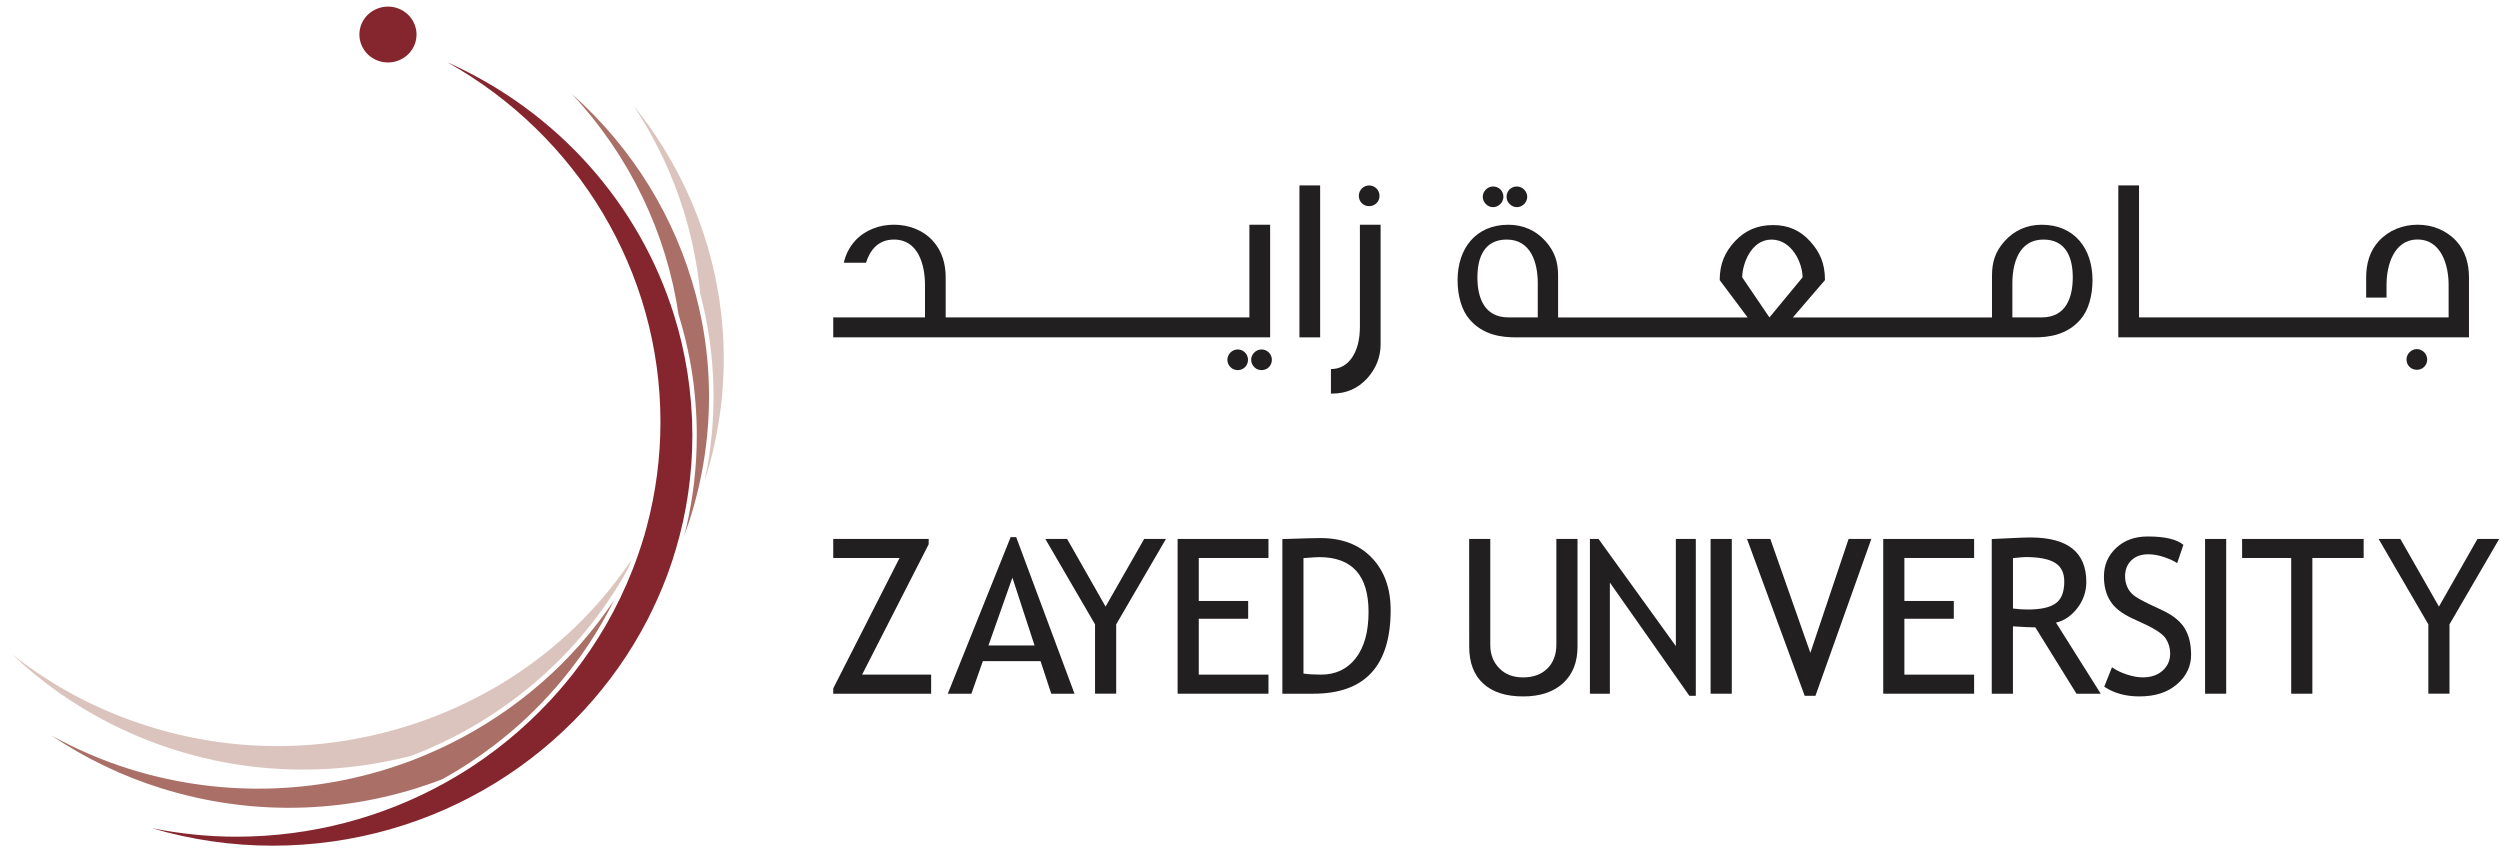 <svg xmlns="http://www.w3.org/2000/svg" width="176" height="60" viewBox="0 0 176 60" fill="none"><path d="M50.954 25.265C50.954 18.881 48.769 12.585 44.586 7.413C47.271 11.454 48.859 16.008 49.294 20.671C50.413 24.907 50.55 29.408 49.609 33.85C50.508 31.038 50.954 28.142 50.954 25.265Z" fill="#DBC4BD"></path><path d="M0.841 46.059C2.898 48.005 5.225 49.654 7.81 50.959C14.598 54.389 22.132 54.986 28.992 53.196C35.379 50.739 40.857 46.14 44.234 40C44.306 39.812 44.376 39.626 44.445 39.433C40.704 44.984 35.179 49.087 28.611 51.133C21.006 53.5 12.917 52.829 5.825 49.25C4.046 48.351 2.39 47.271 0.841 46.059Z" fill="#DBC4BD"></path><path d="M3.645 51.797C6.005 53.379 8.576 54.626 11.346 55.492C18.079 57.599 25.027 57.211 31.142 54.856C33.764 53.402 36.139 51.57 38.183 49.433C38.339 49.271 38.492 49.108 38.645 48.941C38.817 48.755 38.984 48.567 39.149 48.374C40.761 46.521 42.138 44.466 43.234 42.25C40.324 46.619 36.307 50.07 31.683 52.359C31.225 52.587 30.761 52.801 30.292 53.003C29.897 53.175 29.495 53.34 29.093 53.495C22.914 55.866 15.9 56.259 9.1 54.132C7.194 53.537 5.375 52.74 3.645 51.797Z" fill="#AA6F67"></path><path d="M49.409 22.606C49.346 22.288 49.279 21.967 49.205 21.649C49.135 21.34 49.058 21.031 48.977 20.727C47.563 15.376 44.578 10.448 40.25 6.607C44.346 10.987 46.926 16.417 47.769 22.146C48.266 23.748 48.629 25.404 48.84 27.102C48.868 27.32 48.886 27.538 48.907 27.759C48.928 27.963 48.949 28.17 48.963 28.377C49.023 29.127 49.054 29.884 49.054 30.643C49.054 32.905 48.791 35.109 48.29 37.227C48.248 37.399 48.206 37.569 48.16 37.736L48.496 36.777C48.499 36.77 48.499 36.765 48.503 36.758C49.453 33.841 49.915 30.864 49.915 27.926C49.917 26.131 49.746 24.35 49.409 22.606Z" fill="#AA6F67"></path><path d="M45.356 37.687C45.347 37.715 45.338 37.745 45.328 37.776C45.352 37.722 45.373 37.666 45.398 37.613C45.382 37.638 45.368 37.659 45.356 37.687Z" fill="#ACA280"></path><path d="M44.829 38.852C44.829 38.855 44.829 38.855 44.826 38.858C44.829 38.852 44.831 38.849 44.834 38.843C44.834 38.849 44.831 38.849 44.829 38.852Z" fill="#D79C54"></path><path d="M19.185 59.536C30.721 59.536 40.734 53.04 45.6 43.595C45.839 43.128 46.064 42.654 46.28 42.176C46.503 41.677 46.715 41.168 46.91 40.655C46.97 40.497 47.028 40.337 47.086 40.174C47.177 39.923 47.265 39.673 47.346 39.419C47.427 39.166 47.504 38.916 47.581 38.66C48.338 36.115 48.742 33.423 48.742 30.643C48.742 30.29 48.735 29.937 48.723 29.591C48.714 29.389 48.7 29.187 48.688 28.985C48.675 28.774 48.663 28.563 48.647 28.354C48.533 26.932 48.312 25.541 47.996 24.178C47.917 23.853 47.839 23.532 47.753 23.21C47.66 22.87 47.562 22.536 47.46 22.204C45.026 14.38 39.269 7.861 31.501 4.389C40.704 9.559 46.496 19.152 46.496 29.701C46.496 32.23 46.164 34.684 45.544 37.03C45.486 37.246 45.426 37.466 45.363 37.682C45.377 37.657 45.391 37.634 45.405 37.608C45.379 37.661 45.358 37.715 45.335 37.771C45.284 37.947 45.23 38.126 45.172 38.303C45.105 38.523 45.031 38.741 44.956 38.957C44.819 39.35 44.675 39.742 44.522 40.133C43.477 42.794 42.044 45.272 40.291 47.497C40.135 47.694 39.975 47.889 39.815 48.082C39.669 48.258 39.522 48.432 39.374 48.602C37.59 50.65 35.523 52.457 33.238 53.96C32.894 54.185 32.548 54.401 32.195 54.612C31.893 54.791 31.591 54.968 31.285 55.137C26.949 57.532 21.949 58.904 16.622 58.904C14.62 58.904 12.643 58.69 10.697 58.307C13.435 59.113 16.276 59.536 19.185 59.536Z" fill="#85252E"></path><path d="M29.168 1.674C29.598 2.678 29.113 3.827 28.086 4.245C27.062 4.666 25.882 4.189 25.457 3.189C25.028 2.185 25.513 1.033 26.537 0.618C27.564 0.197 28.741 0.671 29.168 1.674Z" fill="#85252E"></path><path d="M58.66 48.837V48.463L63.328 39.282H58.66V37.942H65.38V38.314L60.692 47.494H65.552V48.837" fill="#211F1F"></path><path d="M74.009 48.837L73.254 46.542H69.193L68.387 48.837H66.724L71.15 37.815H71.54L75.646 48.837M71.273 40.664L69.587 45.441H72.832L71.273 40.664Z" fill="#211F1F"></path><path d="M78.58 43.955V48.834H77.091V43.955L73.591 37.942H75.124L77.832 42.703L80.549 37.942H82.082" fill="#211F1F"></path><path d="M84.393 39.282V42.308H87.871V43.56H84.393V47.494H89.3V48.837H82.904V37.942H89.3V39.282" fill="#211F1F"></path><path d="M92.468 48.837H90.278V37.952C91.671 37.903 92.567 37.88 92.962 37.88C94.481 37.88 95.686 38.34 96.573 39.266C97.458 40.186 97.902 41.417 97.902 42.949C97.902 46.872 96.093 48.837 92.468 48.837ZM91.764 39.292V47.418C92.096 47.469 92.507 47.494 92.999 47.494C94.037 47.494 94.857 47.102 95.454 46.324C96.051 45.548 96.346 44.464 96.346 43.077C96.346 40.506 95.187 39.222 92.874 39.222C92.735 39.22 92.363 39.245 91.764 39.292Z" fill="#211F1F"></path><path d="M103.428 37.942H104.916V45.406C104.916 46.073 105.128 46.616 105.548 47.044C105.966 47.476 106.521 47.689 107.211 47.689C107.942 47.689 108.516 47.48 108.936 47.062C109.357 46.644 109.568 46.084 109.568 45.367V37.942H111.057V45.527C111.057 46.626 110.713 47.485 110.032 48.103C109.347 48.723 108.411 49.029 107.227 49.029C106.012 49.029 105.074 48.727 104.417 48.121C103.757 47.515 103.432 46.647 103.432 45.518" fill="#211F1F"></path><path d="M118.932 48.985L113.335 41.013V48.837H111.93V37.942H112.536L117.98 45.485V37.942H119.385V48.985" fill="#211F1F"></path><path d="M121.918 37.942H120.425V48.837H121.918V37.942Z" fill="#211F1F"></path><path d="M127.807 48.985H127.05L122.99 37.942H124.63L127.449 45.961L130.141 37.942H131.741" fill="#211F1F"></path><path d="M134.068 39.282V42.308H137.547V43.56H134.068V47.494H138.978V48.837H132.58V37.942H138.978V39.282" fill="#211F1F"></path><path d="M146.184 48.837L143.288 44.166C142.953 44.166 142.433 44.143 141.711 44.094V48.839H140.22V37.949C140.276 37.949 140.661 37.931 141.379 37.894C142.097 37.856 142.621 37.838 142.944 37.838C145.568 37.838 146.876 38.881 146.876 40.964C146.876 41.649 146.665 42.264 146.244 42.812C145.824 43.358 145.322 43.7 144.742 43.834L147.893 48.839M141.713 39.292V42.84C142.071 42.889 142.422 42.91 142.761 42.91C143.653 42.91 144.303 42.77 144.714 42.48C145.123 42.195 145.325 41.677 145.325 40.938C145.325 40.323 145.106 39.884 144.667 39.619C144.228 39.35 143.539 39.217 142.598 39.217C142.445 39.22 142.152 39.245 141.713 39.292Z" fill="#211F1F"></path><path d="M148.138 48.344L148.684 46.974C148.965 47.178 149.311 47.348 149.724 47.483C150.14 47.62 150.511 47.687 150.843 47.687C151.429 47.687 151.898 47.529 152.251 47.211C152.604 46.893 152.78 46.491 152.78 46.003C152.78 45.634 152.683 45.295 152.488 44.979C152.293 44.666 151.798 44.319 151.006 43.948L150.123 43.539C149.376 43.193 148.858 42.787 148.561 42.308C148.263 41.832 148.117 41.259 148.117 40.59C148.117 39.777 148.405 39.108 148.981 38.572C149.552 38.035 150.291 37.768 151.196 37.768C152.404 37.768 153.238 37.963 153.711 38.356L153.273 39.647C153.073 39.505 152.769 39.364 152.367 39.224C151.96 39.087 151.582 39.022 151.236 39.022C150.73 39.022 150.328 39.169 150.042 39.454C149.752 39.74 149.606 40.109 149.606 40.562C149.606 40.841 149.657 41.094 149.761 41.324C149.863 41.554 150.01 41.742 150.198 41.897C150.384 42.053 150.764 42.267 151.34 42.545L152.234 42.966C152.978 43.316 153.5 43.739 153.8 44.229C154.099 44.717 154.253 45.339 154.253 46.092C154.253 46.907 153.923 47.601 153.261 48.17C152.604 48.744 151.724 49.027 150.616 49.027C149.65 49.029 148.825 48.802 148.138 48.344Z" fill="#211F1F"></path><path d="M156.724 37.942H155.237V48.837H156.724V37.942Z" fill="#211F1F"></path><path d="M162.79 39.282V48.837H161.301V39.282H157.844V37.942H166.401V39.282" fill="#211F1F"></path><path d="M172.444 43.955V48.834H170.956V43.955L167.454 37.942H168.986L171.701 42.703L174.414 37.942H175.944" fill="#211F1F"></path><path d="M87.133 24.601C86.743 24.601 86.406 24.939 86.406 25.327C86.406 25.738 86.745 26.057 87.133 26.057C87.544 26.057 87.86 25.741 87.86 25.327C87.86 24.937 87.544 24.601 87.133 24.601Z" fill="#211F1F"></path><path d="M89.417 15.82H87.958V22.346H66.576V19.535C66.576 18.59 66.333 17.689 65.678 16.962C64.974 16.184 63.955 15.82 62.935 15.82C61.913 15.82 60.894 16.184 60.19 16.962C59.781 17.418 59.533 17.94 59.403 18.497H60.968C61.247 17.599 61.832 16.865 62.935 16.865C64.658 16.865 65.12 18.662 65.12 20.07V22.346H58.66V23.748H89.417" fill="#211F1F"></path><path d="M88.811 24.601C88.423 24.601 88.082 24.939 88.082 25.327C88.082 25.738 88.421 26.057 88.811 26.057C89.225 26.057 89.54 25.741 89.54 25.327C89.54 24.937 89.225 24.601 88.811 24.601Z" fill="#211F1F"></path><path d="M92.938 13.054H91.481V23.75H92.938V13.054Z" fill="#211F1F"></path><path d="M96.388 14.512C96.801 14.512 97.119 14.196 97.119 13.785C97.119 13.395 96.801 13.056 96.388 13.056C95.974 13.056 95.661 13.395 95.661 13.785C95.661 14.196 95.974 14.512 96.388 14.512Z" fill="#211F1F"></path><path d="M95.737 22.996C95.737 23.918 95.544 24.647 95.179 25.181C94.815 25.715 94.304 25.982 93.698 25.982V27.708H93.795C94.791 27.708 95.595 27.343 96.248 26.64C96.831 25.982 97.195 25.207 97.195 24.234V15.82H95.737" fill="#211F1F"></path><path d="M106.79 14.584C107.178 14.584 107.517 14.245 107.517 13.857C107.517 13.467 107.178 13.128 106.79 13.128C106.377 13.128 106.061 13.444 106.061 13.857C106.061 14.245 106.4 14.584 106.79 14.584Z" fill="#211F1F"></path><path d="M105.112 14.584C105.502 14.584 105.841 14.245 105.841 13.857C105.841 13.444 105.523 13.128 105.112 13.128C104.724 13.128 104.385 13.467 104.385 13.857C104.385 14.245 104.724 14.584 105.112 14.584Z" fill="#211F1F"></path><path d="M170.146 24.575C169.756 24.575 169.417 24.914 169.417 25.307C169.417 25.715 169.735 26.034 170.146 26.034C170.557 26.034 170.875 25.715 170.875 25.307C170.875 24.914 170.536 24.575 170.146 24.575Z" fill="#211F1F"></path><path d="M172.917 16.962C172.213 16.207 171.243 15.82 170.198 15.82C169.153 15.82 168.179 16.207 167.478 16.962C166.821 17.666 166.577 18.59 166.577 19.535V20.95H168.012V20.044C168.012 18.685 168.521 16.862 170.198 16.862C171.872 16.862 172.383 18.683 172.383 20.044V22.343H150.588V13.051H149.129V23.748H173.816V19.535C173.816 18.59 173.574 17.668 172.917 16.962Z" fill="#211F1F"></path><path d="M143.738 15.822C142.714 15.822 141.817 16.21 141.137 16.965C140.479 17.691 140.236 18.43 140.236 19.401V22.348H126.218L128.478 19.719C128.478 18.53 128.113 17.742 127.433 16.988C126.729 16.21 125.877 15.845 124.832 15.845C123.738 15.845 122.864 16.21 122.138 16.988C121.434 17.742 121.067 18.576 121.067 19.719L123.034 22.348H109.69V19.401C109.69 18.43 109.446 17.691 108.791 16.965C108.111 16.21 107.212 15.822 106.19 15.822C103.884 15.822 102.614 17.508 102.614 19.716C102.614 20.834 102.897 21.844 103.466 22.496C104.42 23.595 105.707 23.75 106.727 23.75H143.201C144.221 23.75 145.507 23.595 146.462 22.496C147.028 21.846 147.312 20.834 147.312 19.716C147.314 17.506 146.044 15.822 143.738 15.822ZM108.259 22.345H106.195C104.472 22.345 104.009 20.931 104.009 19.521C104.009 18.158 104.472 16.865 106.074 16.865C107.797 16.865 108.259 18.527 108.259 19.937V22.345ZM122.651 19.524C122.651 18.651 123.243 16.867 124.715 16.867C126.153 16.867 126.901 18.53 126.901 19.524L124.569 22.348L122.651 19.524ZM143.738 22.345H141.671V19.937C141.671 18.53 142.133 16.865 143.858 16.865C145.461 16.865 145.923 18.16 145.923 19.521C145.921 20.931 145.461 22.345 143.738 22.345Z" fill="#211F1F"></path></svg>